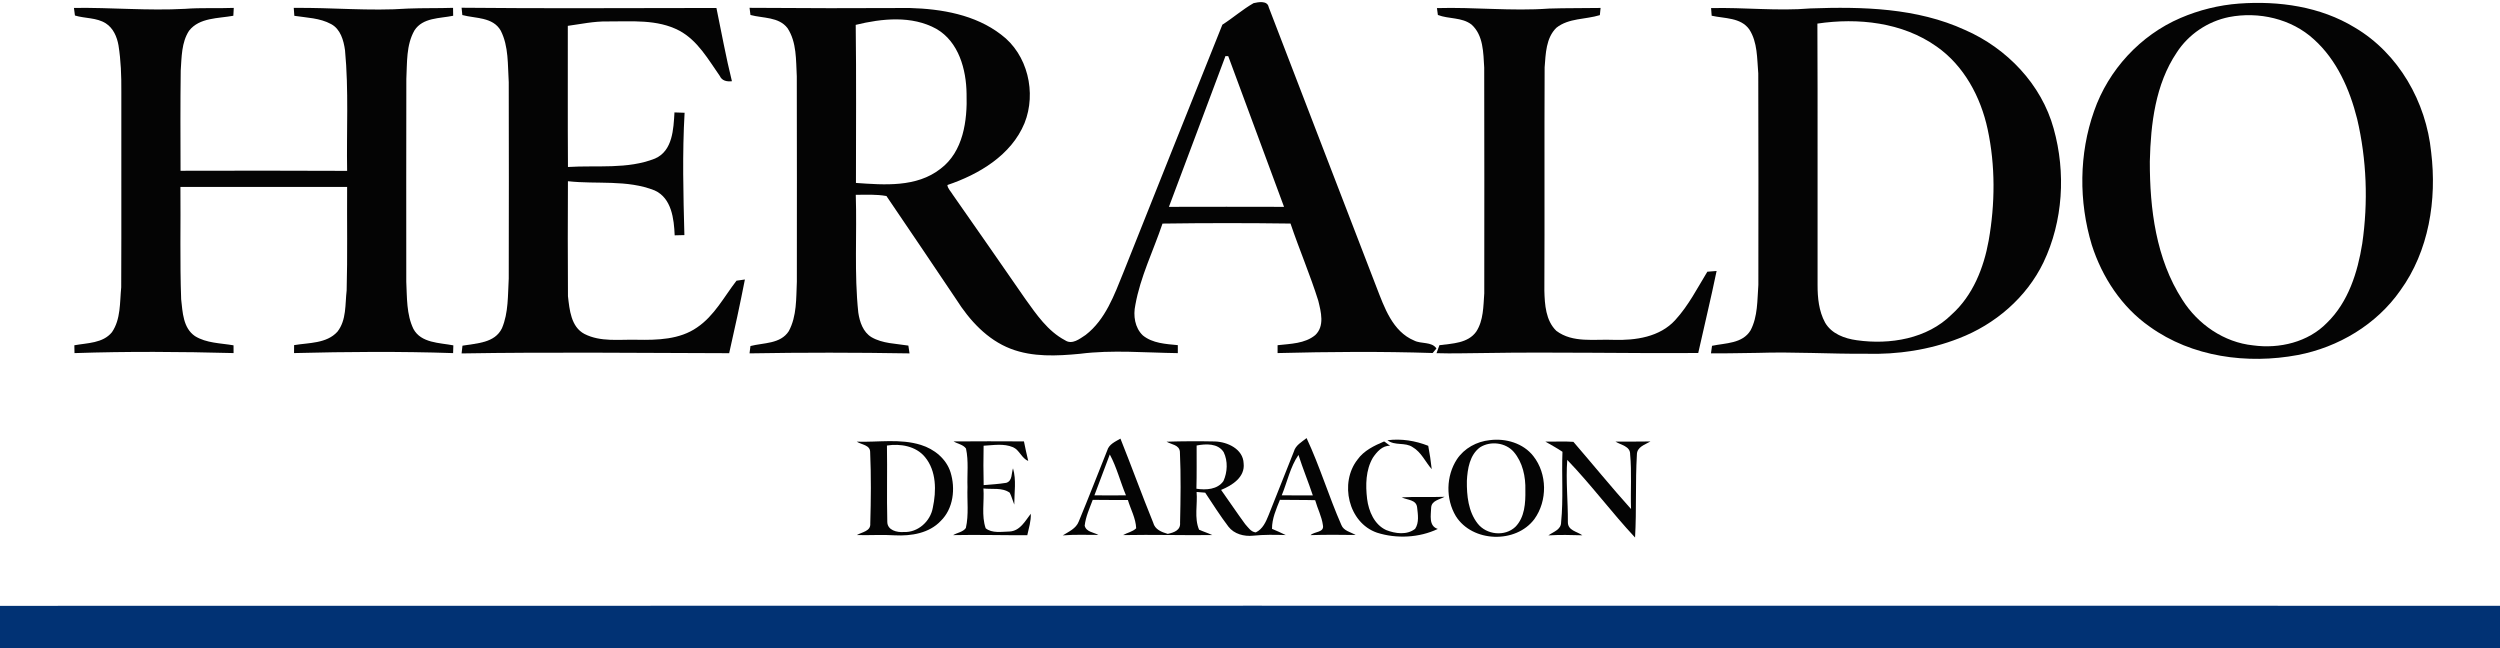 <?xml version="1.0" encoding="UTF-8"?>
<!DOCTYPE svg  PUBLIC '-//W3C//DTD SVG 1.1//EN'  'http://www.w3.org/Graphics/SVG/1.1/DTD/svg11.dtd'>
<svg width="852pt" height="221pt" version="1.1" viewBox="0 0 852 221" xmlns="http://www.w3.org/2000/svg">
<g fill="#040404">
<path d="m416.59 8.41c3.64-2.31 6.89-5.21 10.64-7.34 1.69-0.38 4.72-0.95 5.15 1.39 12.2 31.82 24.5 63.61 36.73 95.42 2.67 6.87 5.46 15.09 12.83 18.18 2.39 1.24 5.98 0.28 7.6 2.7-0.32 0.38-0.97 1.16-1.29 1.55-17.62-0.57-35.23-0.43-52.85 0.02v-2.68c4.36-0.5 9.3-0.51 12.84-3.45 3.26-3.08 1.95-7.92 1.03-11.71-2.79-8.89-6.48-17.47-9.46-26.3-14.54-0.2-29.08-0.2-43.63 0.01-3.11 9.25-7.55 18.11-9.26 27.77-0.77 3.58-0.19 7.72 2.56 10.34 3.32 2.71 7.83 2.92 11.92 3.32v2.72c-11.12-0.14-22.3-1.18-33.39 0.23-7.84 0.75-16.05 1.16-23.54-1.71-8.04-3.08-14.08-9.73-18.59-16.85-7.92-11.73-15.79-23.52-23.78-35.21-3.44-0.63-6.97-0.43-10.45-0.41 0.43 13.37-0.56 26.8 0.86 40.14 0.47 3.16 1.61 6.62 4.49 8.37 3.8 2.21 8.34 2.18 12.57 2.87 0.1 0.67 0.3 2 0.4 2.66-18.18-0.31-36.35-0.33-54.53-0.01 0.08-0.63 0.24-1.88 0.32-2.5 4.48-1.16 10.22-0.66 13.06-5.07 2.77-5.13 2.5-11.19 2.75-16.84 0-23.33 0.05-46.66-0.02-69.99-0.3-5.52 0-11.61-3.15-16.42-2.98-3.92-8.36-3.34-12.64-4.5-0.08-0.61-0.23-1.83-0.31-2.44 18.19 0.15 36.38 0.16 54.58 0.06 10.85 0.3 22.32 2.27 31.13 9.05 9.08 6.72 12.14 19.86 8 30.19-4.5 10.93-15.54 17.47-26.29 21.09 0.13 1.27 1.22 2.2 1.83 3.28 8.31 11.82 16.52 23.72 24.76 35.59 3.76 5.24 7.64 10.94 13.48 14.02 2.44 1.67 5.01-0.47 7.04-1.79 6.8-5.24 9.77-13.65 12.89-21.33 11.18-28.16 22.47-56.28 33.72-84.42m-124.96 0.07c0.23 17.95 0.08 35.91 0.08 53.87 9.69 0.68 20.64 1.57 28.79-4.8 7.82-5.86 9.2-16.46 8.91-25.56-0.09-8.27-2.66-17.75-10.3-22.15-8.34-4.62-18.58-3.54-27.48-1.36m126.01 10.64c-6.36 17.15-12.88 34.24-19.27 51.38 13.07-0.03 26.15-0.04 39.23 0-6.35-17.12-12.66-34.25-19.01-51.35-0.24-0.01-0.71-0.03-0.95-0.03z"/>
<path d="m763.09 1.22c13.55-0.98 27.67 0.99 39.43 8.17 14.96 8.83 24.32 25.38 26.02 42.47 1.98 16.23-0.76 33.68-10.51 47.13-8.12 11.63-21.11 19.35-34.94 22-17.16 3.22-36.09 0.7-50.48-9.67-9.54-6.66-16.22-16.86-19.73-27.85-4.46-14.78-4.38-31.01 0.78-45.6 4.88-14.05 15.79-25.89 29.48-31.75 6.32-2.71 13.09-4.39 19.95-4.9m-3.46 4.6c-7.24 1.47-13.81 5.89-17.81 12.1-7.28 10.84-8.86 24.31-9.16 37.06-0.04 16.2 2.1 33.26 11.07 47.15 5.28 8.39 14.21 14.57 24.17 15.58 8.93 1.22 18.73-1.1 25.14-7.7 7.28-7.08 10.45-17.21 12.01-26.99 2.05-14.11 1.52-28.63-1.74-42.51-2.53-10.04-6.91-20.07-14.74-27.1-7.67-7.05-18.85-9.56-28.94-7.59z"/>
<path d="m62.96 3.02c5.56-0.44 11.14-0.11 16.71-0.33-0.05 0.89-0.1 1.79-0.15 2.68-5.14 0.95-11.54 0.57-15.09 5.11-2.6 3.98-2.52 9-2.84 13.57-0.15 11.38-0.09 22.77-0.06 34.15 18.92-0.03 37.85-0.08 56.77 0.03-0.24-13.71 0.58-27.46-0.72-41.13-0.47-3.34-1.53-7.18-4.73-8.89-3.83-2.1-8.33-2.16-12.54-2.82-0.05-0.67-0.15-2.02-0.2-2.7 12.96-0.15 25.92 1.15 38.87 0.23 5.14-0.21 10.28-0.08 15.42-0.25 0.01 0.9 0.03 1.8 0.04 2.7-4.55 0.95-10.34 0.57-13.19 4.99-2.86 4.99-2.48 11.04-2.77 16.59-0.06 23.03-0.02 46.06-0.02 69.09 0.27 5.38 0.04 11.11 2.44 16.07 2.62 4.84 8.89 4.68 13.6 5.59l-0.08 2.64c-18.07-0.61-36.14-0.47-54.21-0.01 0-0.68 0.02-2.03 0.02-2.71 5.01-0.85 11.07-0.49 14.76-4.57 3.13-3.97 2.6-9.34 3.15-14.07 0.32-11.75 0.08-23.51 0.16-35.27h-56.81c0.12 12.76-0.21 25.53 0.25 38.28 0.5 4.41 0.64 9.78 4.71 12.56 3.91 2.43 8.73 2.37 13.14 3.14 0 0.66 0.01 1.98 0.01 2.64-18.07-0.48-36.14-0.6-54.21 0.01-0.02-0.66-0.04-2-0.05-2.67 4.4-0.81 9.73-0.66 12.81-4.45 3.05-4.45 2.65-10.17 3.16-15.3 0.1-22.3 0-44.6 0.04-66.9 0.04-5.21-0.15-10.43-0.97-15.58-0.51-2.89-1.77-5.84-4.32-7.48-3.15-2-7.05-1.62-10.52-2.67-0.08-0.64-0.25-1.94-0.34-2.59 12.6-0.17 25.17 1 37.76 0.32z"/>
<path d="m157.31 2.64c28.95 0.31 57.9 0.07 86.85 0.08 1.73 8.33 3.23 16.71 5.28 24.96-1.71 0.19-3.39-0.12-4.15-1.82-3.94-5.62-7.49-12.02-13.75-15.4-7.55-3.99-16.32-3.1-24.55-3.15-4.54-0.08-9 0.88-13.48 1.5 0.03 16.03-0.06 32.07 0.05 48.1 9.87-0.63 20.28 0.86 29.68-2.88 6.04-2.65 6.28-10.07 6.62-15.72l3.45 0.12c-0.8 13.89-0.44 27.8-0.07 41.69-0.83 0.02-2.49 0.06-3.31 0.08-0.24-5.6-1.03-12.67-6.82-15.3-9.4-3.75-19.74-2.04-29.56-3.14-0.05 13.06-0.09 26.12 0.01 39.18 0.53 4.58 1.01 10.45 5.62 12.87 5.49 2.81 11.84 1.83 17.77 1.98 7.02 0.13 14.66-0.03 20.63-4.21 5.89-3.98 9.18-10.45 13.42-15.92 0.72-0.11 2.15-0.31 2.86-0.41-1.65 8.4-3.45 16.78-5.36 25.12-30.4-0.07-60.79-0.43-91.19 0.08 0.08-0.66 0.23-1.98 0.3-2.64 4.81-0.84 11.01-0.85 13.46-5.95 2.25-5.31 1.98-11.28 2.31-16.94 0.05-22.29 0.05-44.6 0-66.89-0.38-5.88 0.02-12.21-2.73-17.59-2.67-4.69-8.58-4.1-13.09-5.31-0.06-0.62-0.19-1.86-0.25-2.49z"/>
<path d="m489.71 2.76c12.74-0.37 25.47 1.09 38.2 0.16 5.86-0.2 11.72-0.1 17.57-0.21-0.06 0.61-0.18 1.84-0.25 2.45-4.88 1.51-10.61 0.96-14.81 4.3-3.56 3.48-3.65 8.87-4.01 13.52-0.12 25.35 0.03 50.71-0.09 76.07 0.12 4.73 0.46 10.23 4.09 13.71 5.6 4.21 13.01 2.77 19.53 3.06 7.46 0.23 15.77-0.95 21.03-6.8 4.46-4.87 7.48-10.82 10.89-16.42 1.04-0.09 2.1-0.17 3.16-0.25-1.92 9.35-4.2 18.63-6.26 27.95-24.26 0.19-48.53-0.4-72.8 0.01-5.46 0.01-10.92 0.24-16.39 0.05 0.25-0.68 0.74-2.04 0.99-2.72 4.38-0.58 9.72-0.63 12.55-4.63 2.49-3.82 2.4-8.64 2.73-13.02 0.01-25.65 0.05-51.31-0.02-76.96-0.31-5.03-0.25-10.99-4.31-14.65-3.28-2.56-7.77-1.84-11.48-3.28-0.08-0.59-0.24-1.76-0.32-2.34z"/>
<path d="m583.14 2.76c11.3-0.27 22.59 1.06 33.88 0.11 17.75-0.63 36.22-0.2 52.66 7.34 14.23 6.21 26.07 18.51 30.22 33.65 4.17 14.93 3.22 31.52-3.49 45.57-5.77 11.98-16.51 21.16-28.85 25.89-10.01 3.93-20.85 5.54-31.58 5.24-12.33 0.09-24.66-0.71-37-0.3-5.29 0.03-10.58 0.23-15.88 0.15l0.36-2.56c4.59-0.97 10.38-0.71 13.14-5.28 2.49-4.73 2.26-10.29 2.65-15.49 0.01-24.03 0.07-48.05-0.03-72.08-0.44-5.04-0.2-10.58-3.07-14.99-2.91-4.09-8.44-3.67-12.81-4.65l-0.2-2.6m36.23 5.28c0.13 29.67 0.01 59.35 0.06 89.03-0.01 4.38 0.43 8.97 2.56 12.87 2.22 3.84 6.64 5.44 10.81 6.01 11.29 1.6 23.98-0.47 32.34-8.78 7.2-6.45 10.92-15.84 12.6-25.17 2.21-12.52 2.32-25.5-0.35-37.96-2.35-10.98-8.05-21.66-17.4-28.19-11.65-8.27-26.81-9.86-40.62-7.81z"/>
<path d="m507.74 150c5.4-0.7 11.39 1.04 14.83 5.45 4.76 6.05 4.83 15.22 0.35 21.45-6.32 8.45-21.13 7.97-26.77-1-3.5-5.85-3.35-13.67 0.37-19.38 2.5-3.76 6.76-6.07 11.22-6.52m-3.31 2.42c-3.56 2.59-4.3 7.32-4.52 11.43-0.07 5.03 0.47 10.51 3.69 14.6 3.01 3.82 9.23 4.51 12.83 1.11 3.22-3.27 3.48-8.15 3.41-12.47 0.13-4.61-0.9-9.5-3.95-13.08-2.78-3.2-7.92-3.81-11.46-1.59z"/>
<path d="m291.98 150.52c7.28 0.25 14.79-1.11 21.87 1.11 4.53 1.4 8.63 4.7 10.09 9.32 1.73 5.56 0.98 12.39-3.35 16.6-3.94 4.18-10.08 5.17-15.58 4.89-4.33-0.28-8.66 0.03-12.99-0.09 1.75-1.06 4.78-1.27 4.57-3.94 0.23-8.08 0.31-16.21-0.04-24.29 0.04-2.5-2.94-2.53-4.57-3.6m10.29 1.32c0.15 8.67-0.1 17.35 0.12 26.02 0.03 2.86 3.3 3.63 5.6 3.45 4.82 0.23 9.09-3.62 9.91-8.27 1.23-5.73 1.27-12.52-2.66-17.27-3.08-3.75-8.39-4.66-12.97-3.93z"/>
<path d="m324.99 150.44c7.98-0.05 15.97-0.07 23.97-0.01 0.41 2.23 0.96 4.43 1.46 6.64-2.25-0.84-2.96-3.7-5.18-4.66-3.17-1.35-6.71-0.68-10.03-0.51-0.08 4.48-0.1 8.95 0.02 13.43 2.56-0.21 5.14-0.37 7.69-0.78 2.16-0.65 1.73-3.24 2.31-4.94 1.19 3.98 0.42 8.25 0.43 12.35-0.55-1.34-0.89-2.75-1.54-4.04-2.58-1.86-6.01-1.08-8.97-1.45 0.33 4.49-0.73 9.26 0.77 13.57 2.18 1.77 5.45 1.16 8.1 1.1 3.59-0.16 5.34-3.56 7.27-6.06 0.11 2.5-0.66 4.9-1.19 7.31-8.42 0.06-16.84-0.2-25.26-0.02 1.4-0.87 3.33-1.02 4.32-2.42 1.05-4.57 0.38-9.31 0.56-13.95-0.16-4.37 0.43-8.83-0.51-13.14-0.98-1.37-2.86-1.58-4.22-2.42z"/>
<path d="m377.33 153.54c0.61-2.15 2.77-3.03 4.52-4.06 3.81 9.51 7.29 19.15 11.15 28.63 0.62 2.38 2.84 3.21 4.97 3.84 2.08-0.46 4.43-1.21 4.2-3.83 0.18-8.05 0.31-16.14-0.06-24.18-0.24-2.39-2.89-2.41-4.53-3.41 5.49-0.18 10.98-0.19 16.47-0.08 4.29 0.14 9.61 2.59 9.78 7.47 0.54 4.69-3.93 7.52-7.68 9.04 2.75 3.86 5.38 7.81 8.18 11.63 1.02 1.11 1.98 2.71 3.64 2.85 2.38-1.11 3.47-3.64 4.39-5.93 2.87-7.2 5.75-14.4 8.59-21.62 0.6-2.18 2.69-3.26 4.33-4.59 4.51 9.62 7.57 19.87 11.85 29.6 0.8 2.05 3.15 2.39 4.86 3.42-5.12-0.08-10.24-0.11-15.35 0.05 1.36-1.3 4.73-0.82 4.21-3.38-0.39-2.97-1.85-5.66-2.64-8.53-4.01-0.12-8.01-0.04-12.01-0.12-1.27 3.18-2.72 6.39-2.7 9.89 1.56 0.68 3.15 1.33 4.68 2.12-3.71-0.12-7.43-0.17-11.12 0.21-3.07 0.32-6.46-0.55-8.41-3.08-2.83-3.73-5.34-7.69-7.92-11.58-0.74-0.06-2.2-0.18-2.93-0.24 0.37 4.26-0.86 8.81 0.84 12.85 1.47 0.67 3.04 1.15 4.51 1.84-10.14 0.12-20.27-0.19-30.41 0.01 1.44-0.85 3.25-1.11 4.47-2.32-0.13-3.4-1.88-6.45-2.83-9.65-4-0.01-7.99 0.03-11.98-0.04-1.06 2.88-2.4 5.72-2.74 8.81 0.53 2.15 3.02 2.22 4.67 3.14-4.05 0-8.1-0.17-12.14 0.16 2.03-1.28 4.51-2.3 5.44-4.71 3.33-8.03 6.47-16.14 9.7-24.21m30.48-1.71c-0.01 4.91 0.06 9.82-0.07 14.73 3.21 0.48 7.16 0.32 9.21-2.62 1.38-3.04 1.55-6.81 0.08-9.85-1.96-3.07-6.09-2.87-9.22-2.26m-29.59 3.05c-1.73 4.65-3.5 9.28-5.24 13.92 3.58 0.06 7.16 0.06 10.75 0-1.94-4.6-3.13-9.52-5.51-13.92m58.6 13.92c3.53 0.05 7.06 0.03 10.59 0.03-1.54-4.63-3.41-9.14-4.89-13.79-2.8 4.06-3.82 9.19-5.7 13.76z"/>
<path d="m481.45 152.4c-2.58-1.79-6.09-0.38-8.6-2.37 4.71-0.6 9.49 0.16 13.89 1.9 0.51 2.64 0.9 5.3 1.19 7.97-2.17-2.49-3.53-5.77-6.48-7.5z"/>
<path d="m526.66 150.5c3.18 0.06 6.38-0.16 9.56 0.08 6.56 7.61 12.92 15.42 19.64 22.9-0.22-6.21 0.27-12.45-0.31-18.64 0.08-2.8-3.13-3.15-4.99-4.34 3.97-0.01 7.95 0.01 11.92-0.05-1.91 1.13-4.65 1.83-4.63 4.54-0.55 9.39-0.09 18.81-0.62 28.2-7.99-8.55-14.98-18.02-23.11-26.45-0.52 7.05 0.27 14.13 0.21 21.19-0.03 2.89 3.1 3.18 4.95 4.5-3.86-0.12-7.72-0.2-11.58 0.03 1.71-1.25 4.35-1.92 4.33-4.49 0.8-7.96 0.14-16 0.46-24-1.88-1.26-3.87-2.35-5.83-3.47z"/>
<path d="m462.63 156.64c2.19-3.09 5.7-4.76 9.09-6.2 0.67 0.49 1.35 0.99 2.03 1.48-2.66-0.12-4.52 2.08-5.87 4.06-2.46 4.2-2.53 9.34-1.97 14.05 0.53 4.19 2.46 8.77 6.51 10.62 3.09 1.21 7.06 1.77 9.85-0.42 1.42-2.11 0.96-4.89 0.69-7.27-0.26-2.74-3.35-2.51-5.26-3.46 4.85-0.29 9.73 0 14.6-0.19-1.69 0.97-4.41 1.25-4.56 3.67-0.06 2.54-0.93 6.28 2.26 7.28-6.31 3.02-14.08 3.4-20.73 1.27-9.8-3.39-12.82-17.01-6.64-24.89z"/>
</g>
<path d="m0 206.47c284-0.08 568-0.04 852-0.02v14.55h-852v-14.53z" fill="#013274"/>
</svg>
